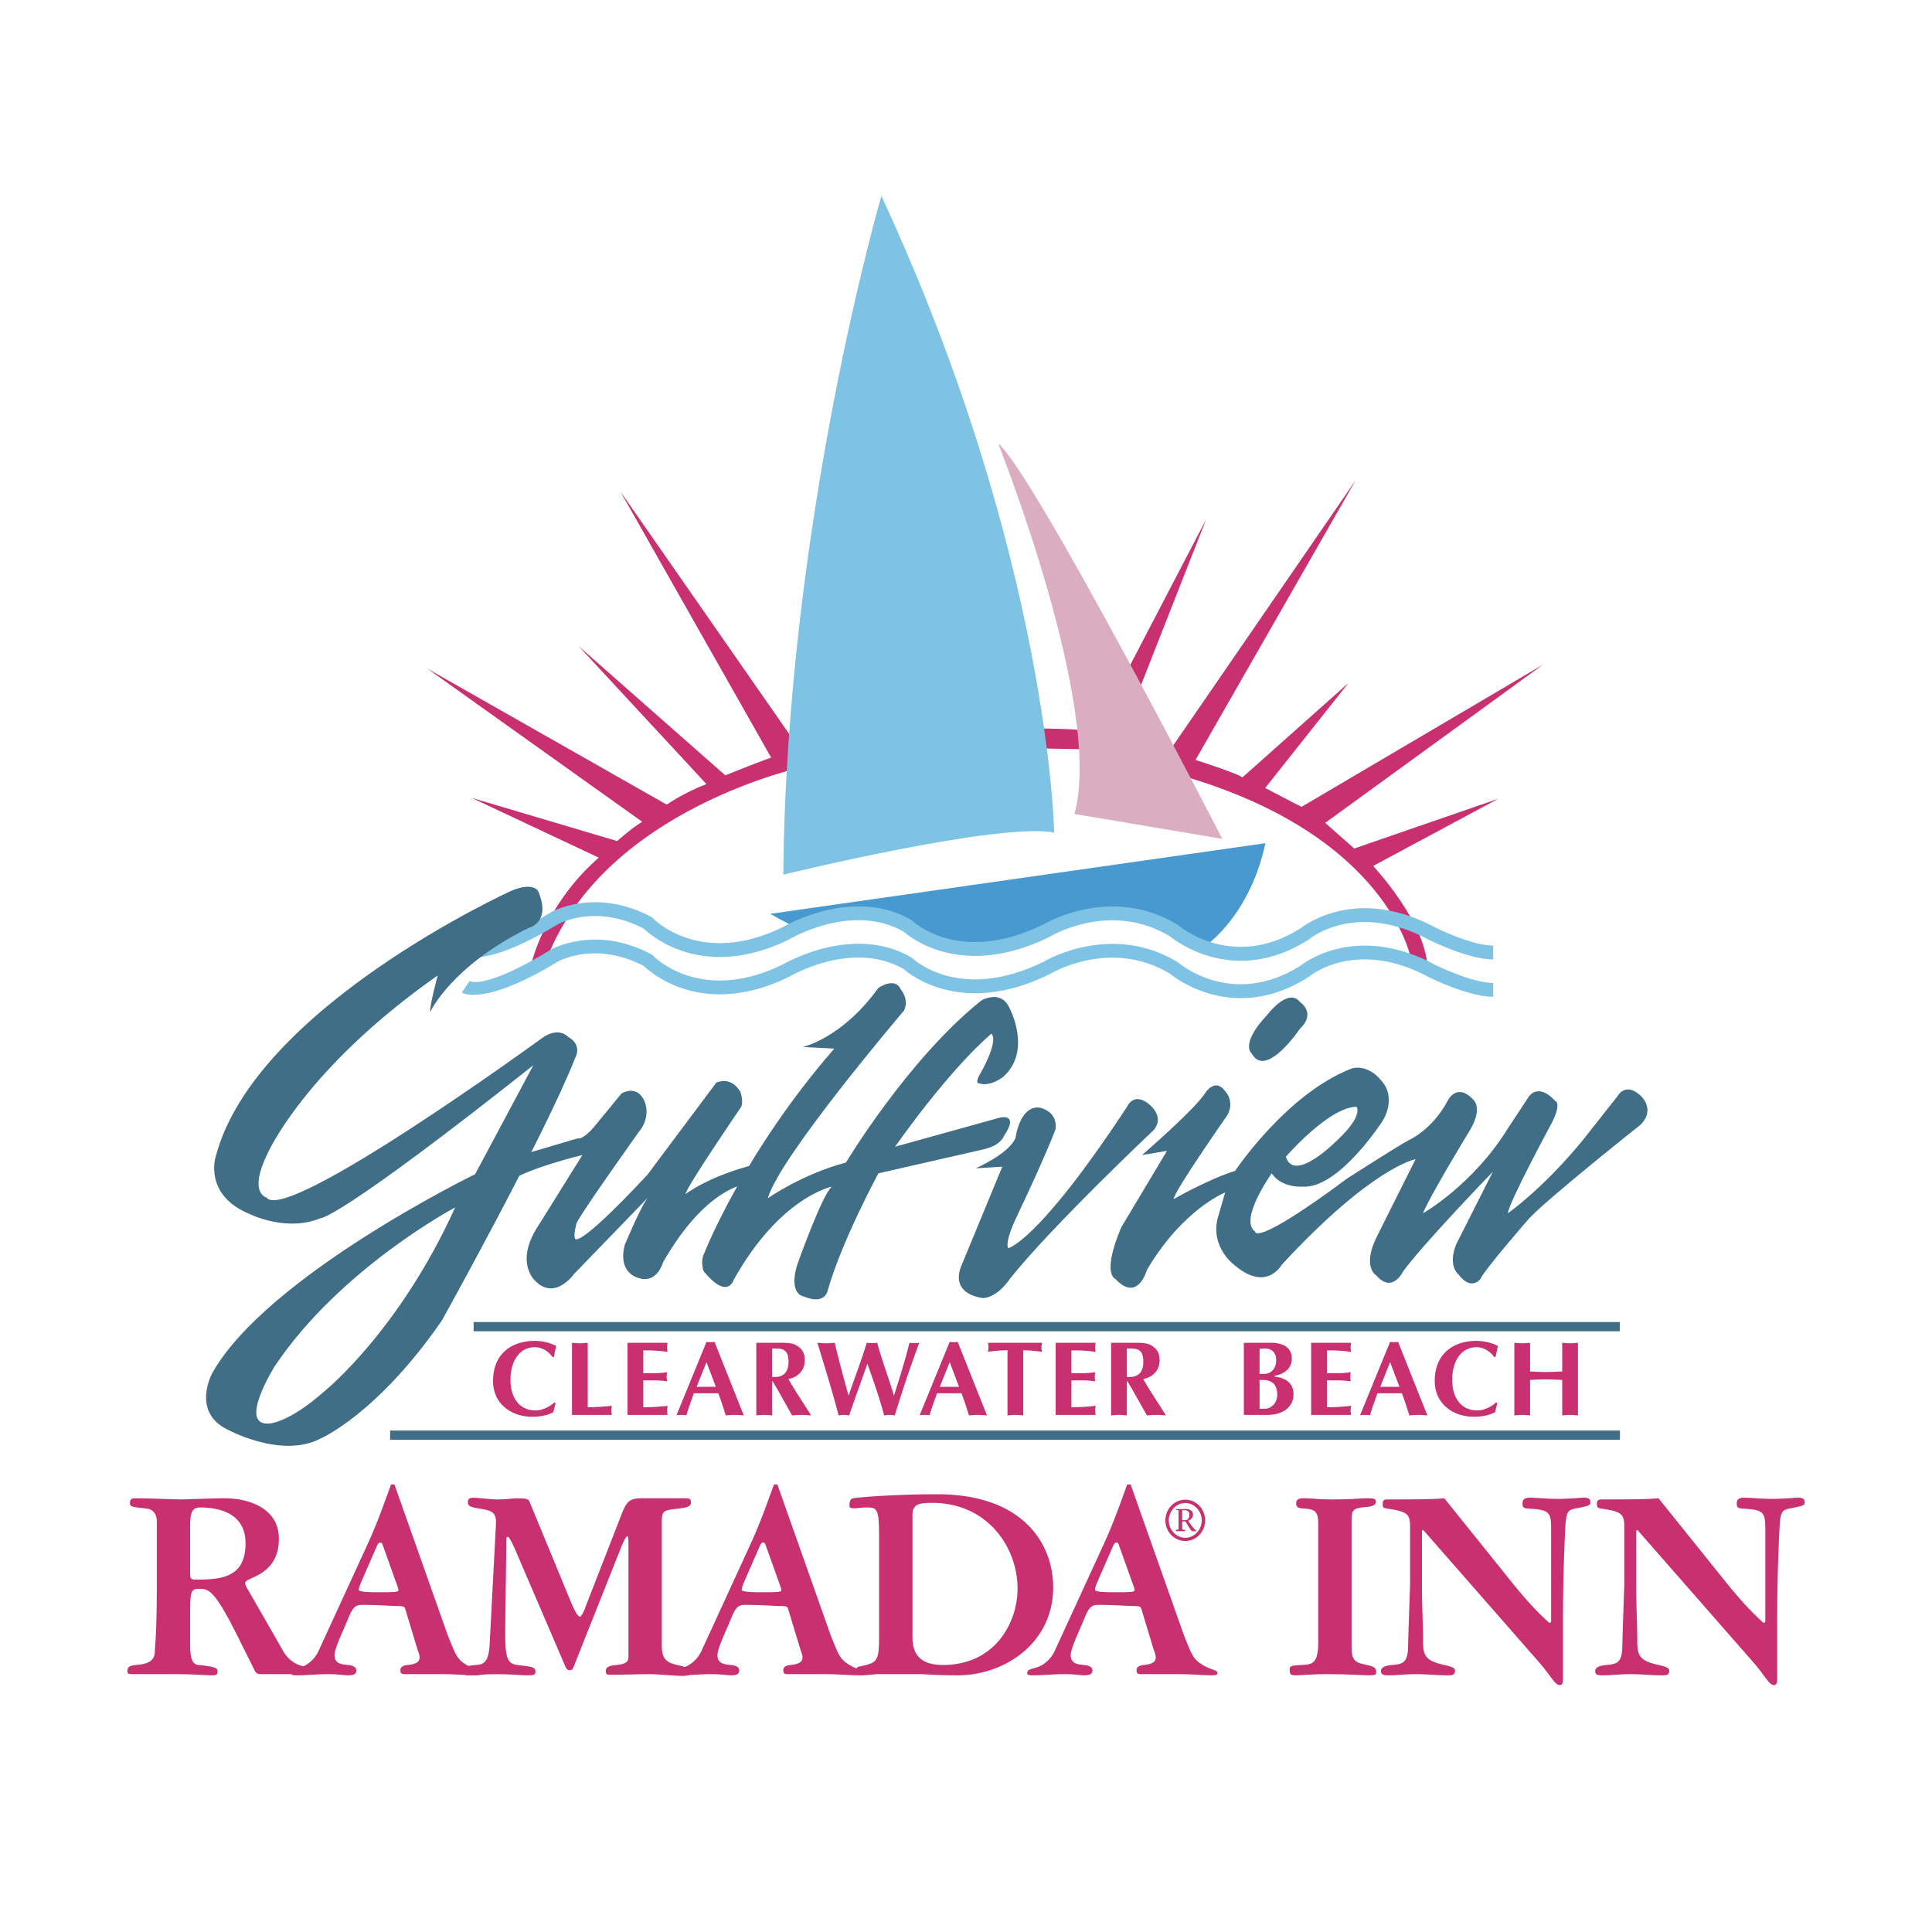 <svg xmlns="http://www.w3.org/2000/svg" width="2500" height="2500" viewBox="0 0 192.756 192.756"><path fill-rule="evenodd" clip-rule="evenodd" fill="#fff" d="M0 0h192.756v192.756H0V0z"/><path d="M52.929 96.479s1.251-6.08 6.812-10.911L47.06 79.604l14.515 4.309s1.519-1.36 2.501-1.923L42.65 66.714l23.87 13.563s1.685-1.181 3.96-2.05l-12.749-13.76 14.63 12.89s3.258-1.32 4.578-1.77L61.886 49.022l18.141 26.06.422 1.348S60.34 80.587 54.542 95.704l-1.613.775zM103.24 74.66l5.361.096-.387-1.883c-1.449-.194-5.166-.194-5.166-.194l.192 1.981zM112.078 67.659l8.258-15.842-6.906 17.579 3.092 5.749 18.736-27.238-15.984 27.914s4.105 1.303 4.686 1.738l10.574-9.418-8.307 10.479 3.623 1.883 24.098-14.196-21.73 15.791 2.896 2.559 14.391-4.973-12.508 6.712s5.17 5.506 5.41 9.997l-1.594-.58s-2.127-12.702-23.662-18.642l-5.073-9.512z" fill-rule="evenodd" clip-rule="evenodd" fill="#c83070"/><path d="M87.936 19.546s-9.475 32.462-9.786 67.719c0 0 21.59-5.279 27.026-4.193 0 0-.465-27.336-17.24-63.526z" fill-rule="evenodd" clip-rule="evenodd" fill="#7ec3e4"/><path d="M99.584 44.242s10.562 26.405 7.611 36.967l14.756 2.485c0-.001-18.795-36.501-22.367-39.452z" fill-rule="evenodd" clip-rule="evenodd" fill="#daadc1"/><path d="M120.311 94.322s4.369-2.915 5.943-10.198l-49.418 7.051s1.748.99 2.271 1.165c.526.175 5.887-1.222 5.887-1.222h2.856l1.98.641 2.564 1.514 2.624.875 2.39.175 2.564-.233 2.914-.816 2.504-1.165 2.391-.757 2.854-.407 2.449.055 2.447.758 2.098 1.166 2.682 1.398z" fill-rule="evenodd" clip-rule="evenodd" fill="#4899d0"/><path d="M46.849 97.874c.003.002 1.348.994 8.11-3.122l.03-.016c.012-.007 4.356-2.51 9.971.461l.098.052.078.081c.013.013 4.623 4.915 12.859.949.531-.31 7.213-4.089 12.926-.758l.076.045.048.044c.013.012 4.63 4.489 13.052.352v.002c.594-.345 6.982-3.879 13.398.031l.049.03.035.029c.014.014 5.363 4.641 12.23.258.611-.475 5.75-4.164 13.416-.035.01.005 3.582 1.79 5.75 1.79v1.384c-2.492 0-6.355-1.931-6.365-1.936l-.02-.011c-7.354-3.972-11.961-.084-11.973-.073l-.051.041-.012.007c-7.396 4.721-13.309.094-13.826-.332-5.994-3.616-11.965.022-11.982.032l-.045.027c-8.764 4.305-13.974-.019-14.544-.53-5.223-2.979-11.489.807-11.507.817l-.045.024c-8.49 4.092-13.661-.452-14.377-1.145-4.737-2.459-8.318-.57-8.566-.434-7.515 4.57-9.577 3.088-9.582 3.084l.769-1.148zm0-3.728c.003.002 1.348.994 8.11-3.122l.03-.016c.012-.007 4.356-2.511 9.971.461l.098.052.078.081c.013.013 4.623 4.915 12.859.949.531-.31 7.215-4.092 12.929-.758l.068.041.053.049c.013.013 4.63 4.489 13.052.352v.001c.594-.345 6.984-3.881 13.398.031l.049.029.035.03c.014.012 5.363 4.638 12.23.257.611-.476 5.75-4.166 13.416-.035v.002c.01.005 3.582 1.791 5.75 1.791v1.384c-2.492 0-6.355-1.931-6.365-1.937l-.02-.011c-7.354-3.974-11.961-.084-11.973-.073l-.051.041-.012.007c-7.396 4.719-13.309.094-13.826-.332-5.992-3.619-11.965.022-11.982.032l-.045.027c-8.74 4.294-13.946.005-14.54-.526-5.223-2.988-11.494.802-11.512.813l-.045.024c-8.49 4.093-13.661-.452-14.377-1.144-4.737-2.46-8.318-.571-8.566-.434-7.515 4.569-9.577 3.088-9.582 3.084l.77-1.15z" fill="#7ec3e4"/><path d="M56.695 103.458s-.914-1.078-2.572.085c0 0-25.636 18.664-27.543 15.928 0 0-1.826-.415.082-4.315 0 0 3.65-8.461 17.007-17.835 0 0-.829 3.069-.747 3.648 0 0 2.074-4.562 9.79-8.377 0 0 2.322-.499.996-3.65 0 0-.415-.997-2.654-.083 0 0-25.636 11.613-29.536 26.548 0 0-1.244 3.814 3.401 5.723 0 0 3.65 1.825 7.054.414 0 0 1.658.25 21.236-15.264l-5.806 10.869s-20.741 10.12-26.216 19.827c0 0-2.075 3.733 1.328 5.559 0 0 5.476 3.069 9.458.994 0 0 5.641-2.404 12.112-11.78 0 0 10.203-18.335 13.273-26.132.001-.001.83-1.328-.663-2.159zM32.47 138.717c-3.817 3.403-5.725 3.318-5.725 3.318-2.986.085.664-5.724.664-5.724 6.555-9.789 18.002-15.845 18.002-15.845-5.557 12.278-12.941 18.251-12.941 18.251z" fill-rule="evenodd" clip-rule="evenodd" fill="#3f6e86"/><path d="M52.548 115.073s3.151-.914 5.059-1.493c0 0 .499.249 1.742-1.245l2.654-3.234s1.578-.996 2.324.829c0 0 .665 1.493-.581 2.986 0 0-5.972 8.38-6.222 9.126 0 0-.332 1.161-.165 1.493 0 0-.083 1.493 7.216-6.305l6.886-9.208s1.411-.747 2.407.911c0 0 .332.914.083 1.493 0 0-5.558 8.13-5.558 8.712 0 0 2.323-1.825 7.051-2.986l-.996 1.99s-3.98.249-8.295 7.8c0 0-.582 2.155-2.407 1.576 0 0-2.157-.415-1.411-3.319 0 0 1.66-3.982 2.324-4.729l-7.383 7.633s-1.91 2.736-3.899.664c0 0-2.075-1.825.332-5.478l4.397-7.052s-5.558 1.328-7.468 2.739c-1.908 1.413 1.91-2.903 1.91-2.903z" fill-rule="evenodd" clip-rule="evenodd" fill="#3f6e86"/><path d="M80.09 104.454s3.898-.829 7.548-5.89c0 0 1.661-1.161 2.24.165 0 0 .832.913.333 2.074 0 0-12.444 14.603-13.606 18.749 0 0 3.401-2.404 7.798-3.567 0 0 6.223-10.369 13.523-16.177 0 0 1.992-1.162 2.822.83 0 0 2.238 4.229-.664 6.802 0 0-1.244.996-2.322.664 0 0-.582.082 0-.913 0 0 1.906-3.234 1.16-4.065 0 0-3.732 2.988-9.623 11.283l10.453-2.903s1.99-.497.414 1.824c0 0-.248.914-1.99 1.329l-10.538 2.404s-3.65 6.72-5.061 11.698c0 0-.247 1.493-2.405.581 0 0-1.493-.166-.663-3.07 0 0 2.488-7.052 3.484-7.881 0 0-5.144.997-9.79 9.291 0 0-.582 2.074-2.986-.829 0 0-.415-.913.083-1.907 0 0 3.899-9.955 12.941-20.326l-3.151-.166z" fill-rule="evenodd" clip-rule="evenodd" fill="#3f6e86"/><path d="M97.346 116.566s3.402-1.493 3.98-3.068c0 0 .416-3.235 2.406-2.988 0 0 1.826.332 1.576 2.157 0 0-.828 2.324-3.982 8.961 0 0-1.076 2.24-.746 2.903 0 0 2.904-.499 11.865-14.104 0 0 .58-1.41 1.99-.414 0 0 1.908 1.243.664 2.738 0 0-10.205 9.623-14.352 14.85 0 0-1.162 1.825-2.654 1.907 0 0-3.237-.247-2.241-3.068l4.147-10.04-2.653.166zM163.631 109.266c-1.492-1.328-2.238.083-2.238.083l-3.402 4.314c-4.064 4.977-7.551 7.383-7.551 7.383.086-1.078 4.398-9.041 4.398-9.041.996-1.992.332-2.157.332-2.157-1.742-1.91-2.654-.417-2.654-.417l-2.076 3.153c-3.482 5.641-8.461 8.462-8.461 8.462.5-1.41 4.479-7.965 4.479-7.965 1.578-2.404.582-3.318.582-3.318-1.66-1.825-2.572 0-2.572 0-1.574 2.988-3.898 3.982-3.898 3.982-.83.414-6.139 3.817-6.139 3.817-9.375 6.969-9.209 5.31-9.209 5.31-1.66-1.162 1.658-5.809 1.658-5.809.996 1.493 3.072 1.328 3.072 1.328 3.65.25 8.045-6.637 8.045-6.637 1.162-2.074.166-3.485.166-3.485-1.574-2.322-3.318-1.658-3.318-1.658-6.471 2.489-11.615 10.205-11.615 10.205-2.654.829-6.139 2.819-6.139 2.819.084-.829 5.311-8.295 5.311-8.295.912-1.493-.25-2.572-.25-2.572-.912-1.161-1.824.165-1.824.165-.994 1.661-6.387 6.305-6.387 6.305l2.488-.414-4.564 7.633c-1.99 4.729-.578 5.144-.578 5.144 2.238 2.406 3.15-.912 3.15-.912 3.568-6.057 7.799-7.717 7.799-7.717l-.748 2.571c-.746 2.988 1.742 4.729 1.742 4.729 3.154 2.655 4.646-.083 4.646-.083 9.045-9.79 13.357-10.536 13.357-10.536l-3.982 7.965c-1.326 2.904.084 3.65.084 3.65 1.576 1.825 2.654-.415 2.654-.415 1.908-2.654 8.959-9.955 8.959-9.955l-3.65 7.219c-.912 2.239.25 3.068.25 3.068 1.244 1.658 2.156.415 2.156.415.332-.83 4.729-5.891 4.729-5.891 1.576-1.825 11.199-9.457 11.199-9.457 1.659-1.575-.001-2.986-.001-2.986zm-28.289 1.161s.746.831-1.908 3.318c0 0-4.314 4.397-5.143 1.661 0 0 4.314-4.979 7.051-4.979zM124.889 105.118s-1.244-.913 1.576-3.9c0 0 2.074-2.738 3.236-1.243 0 0 1.658 1.079 0 2.654 0 0-3.4 5.061-4.812 2.489z" fill-rule="evenodd" clip-rule="evenodd" fill="#3f6e86"/><path d="M161.604 132.821H47.252v-.923h114.352v.923zm-122.682 9.904h122.701v.924H38.922v-.924z" fill="#3f6e86"/><path d="M55.434 139.989l-.23.909c-.628.327-1.372.453-2.075.453-2.241 0-3.938-1.394-3.938-3.559 0-2.757 1.885-4.013 4.169-4.013.692 0 1.529.179 2.138.517-.094.358-.158.718-.242 1.088h-.146c-.387-.57-1.057-.972-1.738-.972-1.739 0-2.441 1.68-2.441 3.232 0 1.806.881 3.073 2.493 3.073.65 0 1.405-.338 1.875-.793l.135.065zM58.641 140.402c.909 0 1.685-.075 2.398-.148-.021.148-.053.307-.053.455 0 .147.032.306.053.453h-3.971v-7.191c.261.021.524.051.785.051.263 0 .524-.03.787-.051v6.431h.001zM66.602 133.971c-.021.147-.051.305-.051.453 0 .147.031.307.051.455a14.501 14.501 0 0 0-2.42-.148v2.271h1.09c.47 0 .9-.042 1.288-.094-.021.146-.052.305-.052.452 0 .148.031.308.052.455a9.277 9.277 0 0 0-1.288-.095h-1.09v2.683c1.069-.013 1.781-.063 2.42-.148-.021.148-.051.307-.051.455 0 .147.031.306.051.453H62.61v-7.191h3.992v-.001zM69.503 138.363l.985-2.461.933 2.461h-1.918zm2.158.644c.284.708.502 1.428.744 2.208.304-.021.597-.053.901-.053.305 0 .599.032.902.053l-2.923-7.34a2.69 2.69 0 0 1-.796 0l-2.996 7.319c.167-.012.336-.032.503-.032.167 0 .324.021.493.032.199-.729.461-1.384.733-2.188h2.439v.001zM77.025 134.54c.639 0 1.426-.084 1.593.793.042.221.052.38.052.527 0 1.087-.545 1.616-1.645 1.511v-2.831zm-1.569 6.675c.261-.021.522-.053.785-.053.261 0 .524.032.785.053v-3.391h.073c.23.401.524.887.681 1.173l1.248 2.218c.315-.021.628-.053.942-.053.325 0 .639.032.954.053l-.409-.654c-.629-.982-1.278-1.955-1.854-2.969.973-.211 1.633-.865 1.633-1.9 0-.72-.313-1.193-.912-1.51-.439-.232-1.203-.211-1.697-.211h-2.23v7.244h.001zM81.55 133.971c.294.021.576.051.87.051.284 0 .577-.03.86-.051.418 1.773.899 3.527 1.381 5.279.599-1.764 1.278-3.495 1.814-5.279a4.629 4.629 0 0 0 1.047 0c.47 1.784 1.151 3.506 1.666 5.279.555-1.742 1.109-3.495 1.549-5.279a3.917 3.917 0 0 0 .975 0 132.947 132.947 0 0 0-2.441 7.244c-.179-.021-.355-.053-.524-.053-.179 0-.355.032-.534.053-.472-1.764-1.068-3.463-1.675-5.154-.587 1.68-1.205 3.338-1.814 5.154-.178-.021-.354-.053-.523-.053-.178 0-.354.032-.534.053-.608-2.345-1.32-4.637-2.023-6.939l-.094-.305zM93.767 138.363l.984-2.461.933 2.461h-1.917zm2.159.644c.282.708.503 1.428.743 2.208.305-.021.598-.053.901-.053.305 0 .598.032.9.053l-2.923-7.34a2.68 2.68 0 0 1-.796 0l-2.996 7.319c.168-.012.335-.032.503-.032.168 0 .326.021.493.032.2-.729.461-1.384.733-2.188h2.442v.001zM102.088 141.215c-.264-.021-.525-.053-.787-.053s-.523.032-.785.053v-6.496c-.744 0-1.404.075-1.949.147.021-.147.053-.295.053-.453 0-.147-.031-.295-.053-.442h5.396c-.021.147-.055.295-.055.442 0 .158.033.306.055.453-.619-.072-1.236-.147-1.875-.147v6.496zM109.314 133.971c-.021.147-.053.305-.053.453 0 .147.031.307.053.455a14.509 14.509 0 0 0-2.42-.148v2.271h1.09c.471 0 .9-.042 1.289-.094-.021.146-.053.305-.053.452 0 .148.031.308.053.455a9.292 9.292 0 0 0-1.289-.095h-1.09v2.683c1.068-.013 1.781-.063 2.42-.148-.021.148-.053.307-.053.455 0 .147.031.306.053.453h-3.99v-7.191h3.99v-.001zM112.426 134.54c.639 0 1.426-.084 1.594.793.041.221.051.38.051.527 0 1.087-.545 1.616-1.645 1.511v-2.831zm-1.571 6.675c.262-.021.525-.053.785-.053.262 0 .523.032.785.053v-3.391h.074c.23.401.523.887.68 1.173l1.248 2.218c.314-.021.627-.053.941-.053.326 0 .641.032.955.053l-.41-.654c-.627-.982-1.277-1.955-1.854-2.969.973-.211 1.635-.865 1.635-1.9 0-.72-.314-1.193-.912-1.51-.439-.232-1.203-.211-1.697-.211h-2.23v7.244zM125.668 134.582c.211-.032.367-.042.535-.042.691 0 1.123.412 1.123 1.173 0 .411-.127.823-.451 1.098-.357.306-.758.265-1.207.265v-2.494zm-1.57 6.58h2.42c1.236 0 2.535-.612 2.535-2.069 0-1.311-1.111-1.67-1.885-1.743v-.096c.889-.126 1.717-.696 1.717-1.69 0-1.234-1.025-1.593-2.086-1.593h-2.701v7.191zm1.57-3.474c1.121-.084 1.76.317 1.76 1.479 0 .876-.66 1.384-1.236 1.384h-.523v-2.863h-.001zM134.805 133.971c-.021.147-.055.305-.055.453 0 .147.033.307.055.455a14.509 14.509 0 0 0-2.42-.148v2.271h1.09c.471 0 .9-.042 1.287-.094-.021.146-.051.305-.051.452 0 .148.029.308.051.455a9.238 9.238 0 0 0-1.287-.095h-1.09v2.683c1.068-.013 1.781-.063 2.42-.148-.021.148-.055.307-.055.455 0 .147.033.306.055.453h-3.992v-7.191h3.992v-.001zM137.707 138.363l.984-2.461.932 2.461h-1.916zm2.156.644c.281.708.502 1.428.744 2.208.305-.021.598-.053.9-.053.305 0 .598.032.902.053l-2.924-7.34a2.62 2.62 0 0 1-.794 0l-2.996 7.319c.166-.012.334-.032.502-.032s.324.021.492.032c.199-.729.463-1.384.734-2.188h2.44v.001zM149.387 139.989l-.23.909c-.629.327-1.373.453-2.074.453-2.242 0-3.939-1.394-3.939-3.559 0-2.757 1.885-4.013 4.17-4.013.693 0 1.529.179 2.139.517-.096.358-.158.718-.242 1.088h-.146c-.389-.57-1.057-.972-1.738-.972-1.74 0-2.441 1.68-2.441 3.232 0 1.806.879 3.073 2.492 3.073.648 0 1.406-.338 1.875-.793l.134.065zM151.084 133.971c.262.021.523.051.787.051.26 0 .523-.03.783-.051v2.861c.535.021 1.07.052 1.604.052.535 0 1.068-.03 1.604-.052v-2.861c.262.021.523.051.785.051s.525-.03.785-.051v7.244c-.26-.021-.523-.053-.785-.053s-.523.032-.785.053v-3.539c-.535-.021-1.068-.052-1.604-.052-.533 0-1.068.031-1.604.052v3.539c-.26-.021-.523-.053-.783-.053-.264 0-.525.032-.787.053v-7.244zM18.97 152.38c0-1.318.113-1.979.986-1.979 1.777 0 4.541.487 4.541 3.585 0 3.468-2.51 3.611-5.019 3.611-.367 0-.508-.057-.508-.602v-4.615zm-3.326 6.02c0 4.876-.198 5.821-.198 6.396 0 1.203-1.327 1.261-1.862 1.318-.62.058-.873.201-.873.573 0 .315.084.343.62.343h3.864c2.481 0 3.073.116 4.059.116.312 0 .451-.087.451-.401 0-.344-.281-.458-1.917-.631-.562-.058-.817-.574-.817-2.037v-3.182c0-2.265.113-2.38.959-2.38 1.042 0 1.662.401 4.257 5.706.168.343.733 1.434 1.24 2.495a.58.58 0 0 0 .537.313h4.991c.253 0 .282-.085.282-.313 0-.202-.113-.23-1.241-.545-.591-.173-1.24-.604-1.72-1.405l-3.553-6.193c-.169-.286-.253-.43-.253-.66 0-.574 3.355-.658 3.355-4.386 0-3.04-2.96-4.044-5.441-4.044-1.213 0-3.892.115-4.343.115-.535 0-3.297-.115-4.51-.115-.422 0-.564.087-.564.487 0 .345.084.372 1.692.545.507.059.987.431.987 1.29v6.595h-.002z" fill-rule="evenodd" clip-rule="evenodd" fill="#c83070"/><path d="M39.694 158.372c.027.086.056.201.056.316 0 .171-.817.171-1.917.171-.931 0-2.031-.029-2.031-.229 0-.23.114-.487.227-.775l1.55-3.554c.085-.231.225-.402.338-.402.058 0 .169 0 .227.143l1.55 4.33zm-.34-10.264h-.337c-.649 1.747-1.324 3.755-2.424 6.135l-4.821 10.495a3.206 3.206 0 0 1-1.242 1.376c-.704.43-1.493.314-1.493.802 0 .201.198.23.478.23 1.242 0 2.085-.116 3.215-.116 1.043 0 1.606.116 1.946.116.62 0 .873-.116.873-.487 0-.431-.564-.517-.846-.545-.675-.058-1.325-.144-1.325-.976 0-.658.79-2.294 1.298-3.499.451-1.145.704-1.518 1.409-1.518 1.946 0 2.876.113 3.581.113.621 0 .705.086.762.288l1.155 3.813c.114.401.282.744.282 1.032 0 .517-.535.688-1.185.745-.479.058-.732.201-.732.517 0 .372.168.399.422.399h3.383c1.974 0 2.622.116 3.582.116.564 0 .676-.029.676-.23 0-.314-.676-.314-1.466-.802-.929-.574-1.042-.889-1.889-3.01l-5.302-14.994z" fill-rule="evenodd" clip-rule="evenodd" fill="#c83070"/><path d="M57.033 160.007c.282.66.619 1.289.817 1.289.253 0 .733-1.375.451-.686l3.666-9.407c.535-1.376.789-1.72 2.058-1.72h4.343c.506 0 .562.115.562.43 0 .288-.111.488-1.269.603-1.409.145-1.635.2-1.635 1.262v12.386c0 1.206.339 1.693 1.524 1.951.958.201 1.409.43 1.409.603 0 .372-.14.487-.958.487-.706 0-2.257-.174-3.271-.174-1.073 0-2.396.059-3.834.059-.34 0-.451-.029-.451-.401s.338-.516 1.1-.573c1.015-.087 1.156-.431 1.156-.774v-11.298c0-.572-.029-.773-.114-.773-.14 0-.422.574-.817 1.606l-4.568 11.498c-.084.229-.198.258-.393.258-.227 0-.311-.145-.48-.546l-4.85-11.297c-.225-.545-.649-1.462-.818-1.462-.141 0-.141.173-.141.285l-.113 9.091c-.029 2.809.253 3.297 1.213 3.412 1.55.173 1.804.23 1.804.66 0 .372-.227.372-.875.372-.536 0-1.635-.116-3.072-.116-1.24 0-1.889.116-2.593.116-.479 0-.648-.029-.648-.372 0-.43.111-.574 1.296-.66.761-.058 1.241-.315 1.326-2.151l.62-11.841c.057-1.09-.198-1.406-1.606-1.606-1.128-.173-1.184-.314-1.184-.66 0-.257.056-.43.591-.43.48 0 1.608.173 2.341.173.902 0 1.607-.115 1.889-.115 1.126 0 1.211.087 1.324.344l4.2 10.177z" fill-rule="evenodd" clip-rule="evenodd" fill="#c83070"/><path d="M77.896 158.372c.029.086.056.201.056.316 0 .171-.818.171-1.917.171-.93 0-2.029-.029-2.029-.229 0-.23.113-.487.224-.775l1.551-3.554c.084-.231.227-.402.34-.402.056 0 .169 0 .225.143l1.55 4.33zm-.337-10.264h-.34c-.647 1.747-1.324 3.755-2.424 6.135l-4.821 10.495a3.208 3.208 0 0 1-1.24 1.376c-.706.43-1.495.314-1.495.802 0 .201.198.23.48.23 1.24 0 2.085-.116 3.212-.116 1.044 0 1.608.116 1.946.116.62 0 .875-.116.875-.487 0-.431-.564-.517-.846-.545-.678-.058-1.326-.144-1.326-.976 0-.658.791-2.294 1.297-3.499.451-1.145.705-1.518 1.411-1.518 1.945 0 2.875.113 3.58.113.622 0 .706.086.762.288l1.156 3.813c.113.401.281.744.281 1.032 0 .517-.535.688-1.184.745-.48.058-.733.201-.733.517 0 .372.169.399.424.399h3.382c1.975 0 2.624.116 3.582.116.564 0 .677-.029.677-.23 0-.314-.677-.314-1.466-.802-.931-.574-1.044-.889-1.889-3.01l-5.301-14.994z" fill-rule="evenodd" clip-rule="evenodd" fill="#c83070"/><path d="M91.036 151.147c0-1.09.675-1.205 1.973-1.205 5.499 0 8.513 4.416 8.513 8.545 0 3.383-2.225 7.627-7.441 7.627-2.002 0-3.044-.831-3.044-2.753v-12.214h-.001zm-3.328 11.927c0 2.696-.14 2.812-1.917 3.184-.282.058-.422.2-.422.487 0 .344.282.401.62.401.564 0 1.128-.116 1.693-.116h4.115c.649 0 1.326.116 3.75.116 4.68 0 9.528-3.211 9.528-8.774 0-4.414-3.072-9.289-11.559-9.289-4.313 0-8.034.314-8.401.4-.282.058-.366.344-.366.718 0 .229.111.286.535.286.198 0 .705-.086 1.127-.086 1.1 0 1.297.058 1.297 2.925v9.748zM113.141 158.372c.027.086.055.201.055.316 0 .171-.816.171-1.914.171-.932 0-2.031-.029-2.031-.229 0-.23.111-.487.225-.775l1.551-3.554c.084-.231.227-.402.338-.402.057 0 .17 0 .227.143l1.549 4.33zm-.338-10.264h-.34c-.646 1.747-1.324 3.755-2.424 6.135l-4.822 10.495a3.201 3.201 0 0 1-1.24 1.376c-.705.43-1.494.314-1.494.802 0 .201.197.23.48.23 1.238 0 2.086-.116 3.215-.116 1.041 0 1.605.116 1.943.116.619 0 .873-.116.873-.487 0-.431-.562-.517-.844-.545-.678-.058-1.326-.144-1.326-.976 0-.658.791-2.294 1.297-3.499.451-1.145.705-1.518 1.41-1.518 1.945 0 2.875.113 3.58.113.621 0 .705.086.762.288l1.154 3.813c.115.401.283.744.283 1.032 0 .517-.535.688-1.184.745-.48.058-.734.201-.734.517 0 .372.17.399.424.399h3.383c1.975 0 2.623.116 3.582.116.562 0 .676-.029.676-.23 0-.314-.676-.314-1.465-.802-.932-.574-1.045-.889-1.889-3.01l-5.3-14.994zM131.521 152.122c0-1.176-.197-1.548-1.352-1.606-.705-.028-.848-.173-.848-.516 0-.344.143-.517.789-.517.678 0 1.439.115 2.82.115 2.283 0 2.623-.115 3.555-.115.676 0 .789.087.789.344 0 .26-.227.459-.877.516-1.438.116-1.549.289-1.549 1.377v12.617c0 1.491.508 1.549 1.523 1.777.59.144.93.23.93.689 0 .256-.057.343-.648.343-.762 0-2.172-.116-4.23-.116-1.605 0-2.48.116-3.27.116-.422 0-.48-.201-.48-.545 0-.401.113-.43 1.242-.487.957-.058 1.605-.087 1.605-2.265v-11.727h.001zM140.686 152.322c0-1.318-.338-1.52-2.285-1.807-.393-.057-.451-.114-.451-.516 0-.201.059-.401.451-.401 4.004 0 4.625-.028 5.697-.115l6.822 8.487c2.086 2.581 3.072 3.384 3.469 3.785.113.114.168.144.227.144.082 0 .141-.058.141-.115v-9.203c0-1.75-.199-1.949-2.256-2.065-.51-.028-.594-.144-.594-.486 0-.345.084-.604.734-.604.648 0 1.719.115 2.621.115 1.521 0 2.312-.115 2.764-.115s.648.115.648.459c0 .288-.057.346-1.551.631-.762.145-.875.459-.959 2.008a188.468 188.468 0 0 0-.225 9.318v5.706c0 .459-.143.573-.311.573-.508 0-.818-.831-2.088-2.293l-11.502-13.134c-.057-.058-.17-.028-.17.059v5.305c0 2.264.113 4.072.113 5.792 0 1.405.338 1.863 2.115 2.265.789.173 1.07.314 1.07.545 0 .487-.281.487-.789.487-1.016 0-2.002-.116-3.045-.116-1.186 0-1.918.116-2.707.116-.479 0-.846 0-.846-.43 0-.315.338-.545 1.154-.603 1.045-.087 1.525-.258 1.551-1.835.029-1.577.199-5.907.199-6.251v-5.706h.003zM162.057 152.322c0-1.318-.338-1.52-2.283-1.807-.395-.057-.451-.114-.451-.516 0-.201.057-.401.451-.401 4.004 0 4.623-.028 5.695-.115l6.822 8.487c2.088 2.581 3.074 3.384 3.469 3.785.113.114.168.144.227.144.084 0 .139-.058.139-.115v-9.203c0-1.75-.197-1.949-2.254-2.065-.508-.028-.594-.144-.594-.486 0-.345.086-.604.732-.604.65 0 1.723.115 2.625.115 1.521 0 2.311-.115 2.762-.115s.648.115.648.459c0 .288-.057.346-1.551.631-.76.145-.873.459-.957 2.008a185.914 185.914 0 0 0-.227 9.318v5.706c0 .459-.141.573-.311.573-.508 0-.816-.831-2.086-2.293l-11.504-13.134c-.055-.058-.168-.028-.168.059v5.305c0 2.264.113 4.072.113 5.792 0 1.405.338 1.863 2.113 2.265.791.173 1.07.314 1.07.545 0 .487-.279.487-.789.487-1.016 0-2.002-.116-3.045-.116-1.184 0-1.916.116-2.707.116-.479 0-.844 0-.844-.43 0-.315.338-.545 1.154-.603 1.043-.087 1.523-.258 1.551-1.835.029-1.577.197-5.907.197-6.251v-5.706h.003zM117.951 150.681h.26c.238 0 .453.103.453.442 0 .338-.146.543-.436.543h-.277v-.985zm-.635-.045c.295.037.27.024.27.307v1.4c0 .276.025.264-.27.296v.126h.924v-.126c-.301-.032-.289-.02-.289-.296v-.549h.309c.404.582.535.971.736.971h.352v-.057c-.125-.076-.314-.293-.471-.505l-.34-.479c.271-.091.49-.312.49-.62 0-.378-.354-.551-.697-.551h-1.014v.083zm.94 3.108c1.105 0 1.979-.921 1.979-2.054 0-1.144-.873-2.064-1.979-2.064-1.104 0-1.984.921-1.984 2.064-.001 1.133.88 2.054 1.984 2.054zm0-.318c-.916 0-1.645-.807-1.645-1.735 0-.927.729-1.733 1.645-1.733.91 0 1.641.807 1.641 1.733-.001.928-.731 1.735-1.641 1.735z" fill-rule="evenodd" clip-rule="evenodd" fill="#c83070"/></svg>